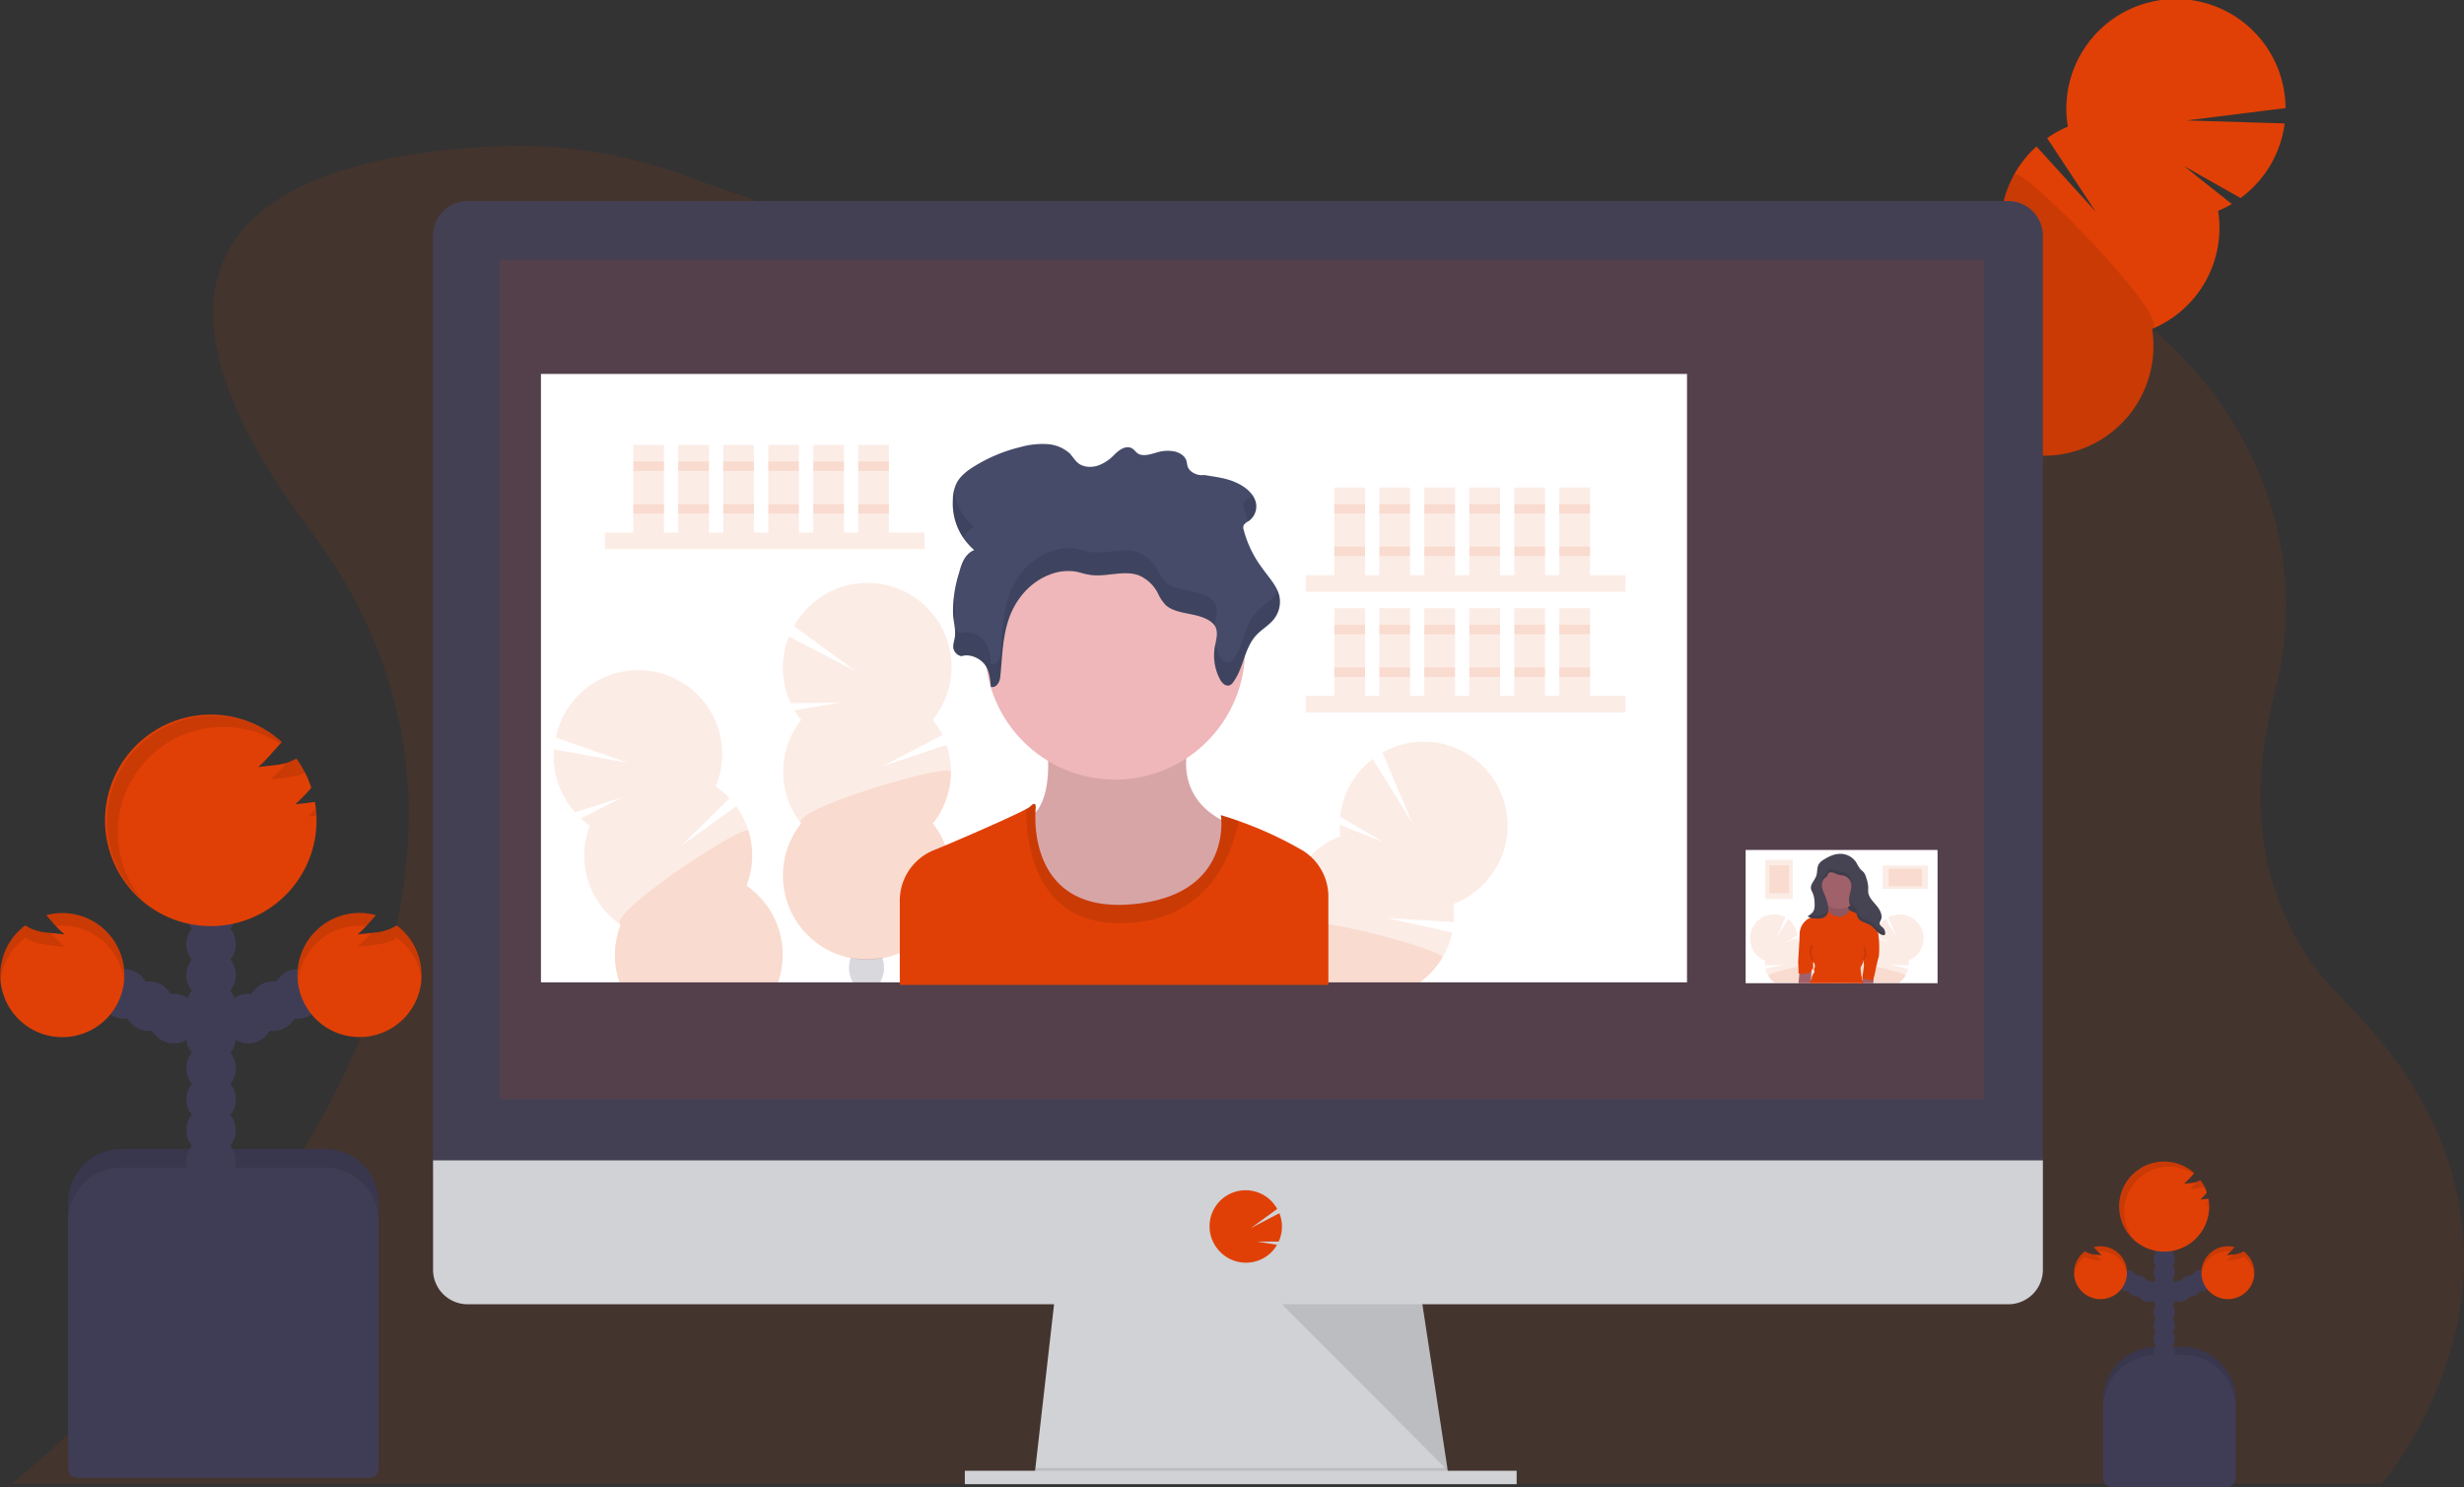 <svg data-name="Layer 1" xmlns="http://www.w3.org/2000/svg" width="1155.6" height="697.6"><rect width="100%" height="100%" fill="#333333" stroke="none"/><path d="M1143.4 650.6a189 189 0 01-16.4 31.6 136.4 136.4 0 01-10 13.6v.2H5.5l.2-.2c1-.8 6.9-5.5 16-13.6 6.5-5.9 14.8-13.5 24-22.6 75.5-74.2 220.5-250 99.7-411C33.3 99 154.1 71.8 234 68.6a228.3 228.3 0 0189.8 14.7 797.7 797.7 0 00192 45.3l8.6 1a840.2 840.2 0 00139.8 2.5l4.2-.3A831.8 831.8 0 00805 110.6l8.6-2C963.3 74 1101.2 192 1066.7 325.4c-12.7 49.3-9.5 101.9 33 144.4 69.6 69.4 61.1 137.8 43.7 180.8z" fill="#e04006" opacity=".1"/><ellipse cx="919.8" cy="372.9" rx="14.1" ry="10.7" transform="rotate(-60.8 822.5 341.3)" fill="#3f3d56"/><ellipse cx="928.2" cy="357.9" rx="14.1" ry="10.7" transform="rotate(-60.8 830.9 326.3)" fill="#3f3d56"/><ellipse cx="936.6" cy="343" rx="14.1" ry="10.7" transform="rotate(-60.8 839.3 311.3)" fill="#3f3d56"/><ellipse cx="945" cy="328" rx="14.1" ry="10.7" transform="rotate(-60.8 847.7 296.3)" fill="#3f3d56"/><ellipse cx="953.3" cy="313" rx="14.1" ry="10.7" transform="rotate(-60.8 856 281.3)" fill="#3f3d56"/><ellipse cx="961.7" cy="298" rx="14.1" ry="10.7" transform="rotate(-60.8 864.4 266.3)" fill="#3f3d56"/><ellipse cx="970.1" cy="283" rx="14.1" ry="10.7" transform="rotate(-60.8 872.8 251.3)" fill="#3f3d56"/><path d="M1040.3 98.9a52.4 52.4 0 006.4-3.2l-22.4-17.8 26.5 15a51.5 51.5 0 0020.7-35l-46-1.4 46.4-5.8a51.4 51.4 0 10-102.1 8.7 51.7 51.7 0 00-9.7 5.4l22.7 34.4-27.7-30.5a51.4 51.4 0 00-16.3 46.2 51.4 51.4 0 1070.5 39.4 51.4 51.4 0 0031-55.4z" fill="#e04006"/><path d="M944.7 81.8a51.3 51.3 0 00-5.9 33.1 51.4 51.4 0 1070.5 39.5c10.3-4.3-61.8-77.6-64.6-72.6z" opacity=".1"/><path d="M1011.4 631.8h12.1a25 25 0 0125 25v37h-62.1v-37a25 25 0 0125-25z" fill="#3f3d56"/><path d="M1011.4 631.8h12.1a25 25 0 0125 25v37h-62.1v-37a25 25 0 0125-25z" opacity=".1"/><circle cx="1015" cy="640.5" r="5" fill="#3f3d56"/><circle cx="1015" cy="634.3" r="5" fill="#3f3d56"/><circle cx="1015" cy="628" r="5" fill="#3f3d56"/><circle cx="1015" cy="621.8" r="5" fill="#3f3d56"/><circle cx="1015" cy="615.6" r="5" fill="#3f3d56"/><circle cx="1015" cy="609.4" r="5" fill="#3f3d56"/><circle cx="1015" cy="603.2" r="5" fill="#3f3d56"/><circle cx="1022.4" cy="605.7" r="5" fill="#3f3d56"/><circle cx="1027.4" cy="603.2" r="5" fill="#3f3d56"/><circle cx="1032.4" cy="600.7" r="5" fill="#3f3d56"/><circle cx="1015" cy="597" r="5" fill="#3f3d56"/><circle cx="1015" cy="590.8" r="5" fill="#3f3d56"/><circle cx="1015" cy="584.6" r="5" fill="#3f3d56"/><circle cx="1015" cy="578.4" r="5" fill="#3f3d56"/><path d="M1035.6 562.3l-3.7.4a28.6 28.6 0 003.1-3.3 21 21 0 00-3-5.8 10.3 10.3 0 01-4 1.3l-3.7.4a66.4 66.4 0 004.8-5 21.1 21.1 0 107 15.6 20.7 20.7 0 00-.4-3.7zM1052.2 587a9.8 9.8 0 01-4.2 1.4l-3.7.4a36.4 36.4 0 003.7-3.8 12.8 12.8 0 00-3.2-.4 12.4 12.4 0 107.4 2.4z" fill="#e04006"/><circle cx="1007.5" cy="605.7" r="5" fill="#3f3d56"/><circle cx="1002.5" cy="603.2" r="5" fill="#3f3d56"/><circle cx="997.6" cy="600.7" r="5" fill="#3f3d56"/><path d="M977.8 587a9.8 9.8 0 004.2 1.4l3.7.4a36.4 36.4 0 01-3.7-3.8 12.8 12.8 0 013.2-.4 12.4 12.4 0 11-7.4 2.4z" fill="#e04006"/><path d="M1011.4 635.5h12.1a25 25 0 0125 25v32.9a4.2 4.2 0 01-4.2 4.2h-53.7a4.2 4.2 0 01-4.2-4.2v-32.9a25 25 0 0125-25z" fill="#3f3d56"/><g opacity=".1"><path d="M1036 563.7a16.2 16.2 0 01-1.7 1.5l1.7-.1v-1.4zM1026.9 557.8l3.7-.4a11.6 11.6 0 003.2-1 22.6 22.6 0 00-1.7-2.8 7.5 7.5 0 01-2 .9 29.6 29.6 0 01-3.2 3.3zM996.3 568.4a21 21 0 0132.5-17.7l.3-.4a21.1 21.1 0 10-27.8 31.8 21 21 0 01-5-13.7z"/></g><g opacity=".1"><path d="M1044.3 591.3c1.2 0 2.5-.2 3.7-.4a9.8 9.8 0 004.2-1.4 12.4 12.4 0 015 8.8 11.6 11.6 0 000-1.3 12.4 12.4 0 00-5-10 9.8 9.8 0 01-4.1 1.4l-1 .1a24.6 24.6 0 01-2.8 2.8zM1044.8 587l1.2.1 2-2.1a12.8 12.8 0 00-3.2-.4 12.4 12.4 0 00-12.4 12.4v1.2a12.4 12.4 0 0112.4-11.2z"/></g><g opacity=".1"><path d="M985.6 591.3c-1.2 0-2.4-.2-3.7-.4a9.8 9.8 0 01-4.1-1.4 12.4 12.4 0 00-5 8.8 11.6 11.6 0 01-.1-1.3 12.4 12.4 0 015-10 9.8 9.8 0 004.2 1.4l1 .1a25.5 25.5 0 002.8 2.8zM985.1 587l-1.2.1-2-2.1a12.8 12.8 0 013.2-.4 12.4 12.4 0 0112.5 12.4v1.2A12.4 12.4 0 00985 587z"/></g><path d="M57 539h95.5a25 25 0 0125 25v120.5H32V564a25 25 0 0125-25z" fill="#3f3d56"/><path d="M57 539h95.5a25 25 0 0125 25v120.5H32V564a25 25 0 0125-25z" opacity=".1"/><circle cx="99" cy="559.3" r="11.6" fill="#3f3d56"/><circle cx="99" cy="544.8" r="11.6" fill="#3f3d56"/><circle cx="99" cy="530.2" r="11.6" fill="#3f3d56"/><circle cx="99" cy="515.7" r="11.6" fill="#3f3d56"/><circle cx="99" cy="501.1" r="11.6" fill="#3f3d56"/><circle cx="99" cy="486.6" r="11.6" fill="#3f3d56"/><circle cx="99" cy="472" r="11.6" fill="#3f3d56"/><circle cx="116.4" cy="477.8" r="11.6" fill="#3f3d56"/><circle cx="128.1" cy="472" r="11.6" fill="#3f3d56"/><circle cx="139.7" cy="466.2" r="11.6" fill="#3f3d56"/><circle cx="99" cy="457.4" r="11.6" fill="#3f3d56"/><circle cx="99" cy="442.9" r="11.6" fill="#3f3d56"/><circle cx="99" cy="428.3" r="11.6" fill="#3f3d56"/><circle cx="99" cy="413.8" r="11.6" fill="#3f3d56"/><path d="M147.2 376.2q-4.3.7-8.7 1a67.8 67.8 0 007.5-7.7 49.4 49.4 0 00-7-13.7 23.7 23.7 0 01-9.2 3l-8.7 1c3.8-3.2 7.4-7.9 11.1-11.7a49.6 49.6 0 1015.5 28.1zM186.1 434.1a23 23 0 01-9.7 3.3l-8.7.9c3-2.4 5.7-5.8 8.6-9a29.1 29.1 0 109.8 4.8z" fill="#e04006"/><circle cx="81.5" cy="477.8" r="11.6" fill="#3f3d56"/><circle cx="69.9" cy="472" r="11.6" fill="#3f3d56"/><circle cx="58.2" cy="466.2" r="11.6" fill="#3f3d56"/><path d="M11.8 434.1a23 23 0 009.8 3.3l8.7.9c-3-2.4-5.8-5.8-8.6-9a29.1 29.1 0 11-9.9 4.8z" fill="#e04006"/><path d="M57 547.7h95.5a25 25 0 0125 25V689a4.2 4.2 0 01-4.2 4.2h-137A4.2 4.2 0 0132 689V572.7a25 25 0 0125-25z" fill="#3f3d56"/><g opacity=".1"><path d="M148.1 379.4a37.6 37.6 0 01-3.7 3.6l4-.4-.3-3.2zM126.9 365.5c3-.2 5.8-.5 8.7-1a27.7 27.7 0 007.6-2 50.5 50.5 0 00-4.1-6.7 17.2 17.2 0 01-4.7 2 69.2 69.2 0 01-7.5 7.7zM55.3 390.5a49.4 49.4 0 0176.2-41.6l.7-.8A49.4 49.4 0 1067 422.4a49.2 49.2 0 01-11.7-31.9z"/></g><g opacity=".1"><path d="M167.7 444.1q4.3-.3 8.7-1c3.4-.4 7-1.2 9.7-3.2a29 29 0 0111.7 20.6l.2-3a29 29 0 00-11.8-23.4 23 23 0 01-9.8 3.3l-2.3.2a57.6 57.6 0 01-6.4 6.5zM168.8 434.2a28 28 0 013 .2l4.4-5a29 29 0 00-36.5 28l.1 3a29.1 29.1 0 0129-26.2z"/></g><g opacity=".1"><path d="M30.3 444.1q-4.4-.3-8.7-1c-3.4-.4-7-1.2-9.8-3.2A29 29 0 00.2 460.5l-.2-3A29 29 0 0111.8 434a23 23 0 009.8 3.3l2.3.2a58.5 58.5 0 006.4 6.5zM29.1 434.2a28 28 0 00-3 .2l-4.4-5a29 29 0 0136.5 28l-.1 3a29.1 29.1 0 00-29-26.2z"/></g><path fill="#d0d2d5" d="M680 696.1l-195-2.5.6-5 9.4-82.5h171.2l12.6 82.5 1 6.3.2 1.2z"/><path opacity=".1" d="M679.8 694.9h-97.3l-97.5-1.3.6-5h193.2l1 6.3z"/><path fill="#d0d2d5" d="M452.5 689.9h258.8v6.3H452.5z"/><path d="M958.1 110.6a16.3 16.3 0 00-16.2-16.3H219.3a16.3 16.3 0 00-16.2 16.3v438h755z" fill="#444053"/><path d="M203.1 544.3v51.3a16.2 16.2 0 0016.2 16.2h722.6a16.2 16.2 0 0016.2-16.2v-51.3z" fill="#d0d2d5"/><path fill="#e04006" opacity=".1" d="M234.3 121.8h696.3v393.8H234.3z"/><path d="M584.3 592.3a16.9 16.9 0 0013.3-6.4 18.2 18.2 0 001.3-2l-9.2-1.5h10a16.8 16.8 0 00.3-13.3l-13.4 7 12.4-9a16.9 16.9 0 10-28 18.7 16.9 16.9 0 0013.3 6.5z" fill="#e04006"/><path opacity=".1" d="M601.2 611.8l77.8 78-12-78h-65.8z"/><path fill="#fff" d="M253.7 175.4h537.5v285.4H253.7z"/><path fill="#e04006" opacity=".1" d="M283.7 249.8h149.9v7.8H283.7zM297 208.7h14.4v41.1H297zM318.1 208.7h14.4v41.1h-14.4zM339.2 208.7h14.4v41.1h-14.4zM360.3 208.7h14.4v41.1h-14.4zM381.4 208.7h14.4v41.1h-14.4zM402.5 208.7h14.4v41.1h-14.4z"/><path fill="#e04006" opacity=".1" d="M297 216.5h14.4v4.4H297zM318.1 216.5h14.4v4.4h-14.4zM339.2 216.5h14.4v4.4h-14.4zM360.3 216.5h14.4v4.4h-14.4zM381.4 216.5h14.4v4.4h-14.4zM402.5 216.5h14.4v4.4h-14.4zM297 236.5h14.4v4.4H297zM318.1 236.5h14.4v4.4h-14.4zM339.2 236.5h14.4v4.4h-14.4zM360.3 236.5h14.4v4.4h-14.4zM381.4 236.5h14.4v4.4h-14.4zM402.5 236.5h14.4v4.4h-14.4zM612.4 269.8h149.9v7.8H612.4zM625.8 228.7h14.4v41.1h-14.4zM646.9 228.7h14.4v41.1h-14.4zM668 228.7h14.4v41.1H668zM689.1 228.7h14.4v41.1h-14.4zM710.2 228.7h14.4v41.1h-14.4zM731.3 228.7h14.4v41.1h-14.4z"/><path fill="#e04006" opacity=".1" d="M625.8 236.5h14.4v4.4h-14.4zM646.9 236.5h14.4v4.4h-14.4zM668 236.5h14.4v4.4H668zM689.1 236.5h14.4v4.4h-14.4zM710.2 236.5h14.4v4.4h-14.4zM731.3 236.5h14.4v4.4h-14.4zM625.8 256.4h14.4v4.4h-14.4zM646.9 256.4h14.4v4.4h-14.4zM668 256.4h14.4v4.4H668zM689.1 256.4h14.4v4.4h-14.4zM710.2 256.4h14.4v4.4h-14.4zM731.3 256.4h14.4v4.4h-14.4zM612.4 326.4h149.9v7.8H612.4z"/><path fill="#e04006" opacity=".1" d="M625.8 285.3h14.4v41.1h-14.4zM646.9 285.3h14.4v41.1h-14.4zM668 285.3h14.4v41.1H668zM689.1 285.3h14.4v41.1h-14.4zM710.2 285.3h14.4v41.1h-14.4zM731.3 285.3h14.4v41.1h-14.4z"/><path fill="#e04006" opacity=".1" d="M625.8 293.1h14.4v4.4h-14.4zM646.9 293.1h14.4v4.4h-14.4zM668 293.1h14.4v4.4H668zM689.1 293.1h14.4v4.4h-14.4zM710.2 293.1h14.4v4.4h-14.4zM731.3 293.1h14.4v4.4h-14.4zM625.8 313.1h14.4v4.4h-14.4zM646.9 313.1h14.4v4.4h-14.4zM668 313.1h14.4v4.4H668zM689.1 313.1h14.4v4.4h-14.4zM710.2 313.1h14.4v4.4h-14.4zM731.3 313.1h14.4v4.4h-14.4zM375.7 337.7a39.6 39.6 0 01-3.1-4.5l21.6-3.6-23.4.2a39.4 39.4 0 01-.8-31.2l31.4 16.3-29-21.2a39.4 39.4 0 1165 44 39.3 39.3 0 014.6 7.1l-28 14.6 29.9-10a39.3 39.3 0 01-6.4 36.9 39.4 39.4 0 11-61.8 0 39.4 39.4 0 010-48.6z"/><path d="M446 362a39.2 39.2 0 01-8.5 24.3 39.4 39.4 0 11-61.8 0c-5.3-6.7 70.2-28.7 70.2-24.3z" fill="#e04006" opacity=".1"/><path d="M412.9 460.5l.2.3h-13.4l.2-.3a13 13 0 01-1.7-6.6 13.6 13.6 0 01.8-4.6l2.7.3a46.9 46.9 0 009.4 0c.8 0 1.8-.2 2.7-.4a.6.6 0 010 .1 13.3 13.3 0 01.8 4.6 13 13 0 01-1.7 6.6z" fill="#3f3d56" opacity=".2"/><path d="M364.9 460.8h-74.3l-.5-1.3a39.1 39.1 0 011-25.7 39.3 39.3 0 01-14.5-46.5 40.7 40.7 0 01-4.2-3.4L292 374l-22.3 7a39.4 39.4 0 01-9.9-29.5l34.7 6.3-33.8-11.8a39.4 39.4 0 1175 22.9 40 40 0 016.4 5.5l-22.4 22.2 25.6-18.4a39.4 39.4 0 014.8 37.2 39.4 39.4 0 0114.8 45.3z" fill="#e04006" opacity=".1"/><path d="M364.9 460.8h-74.3l-.5-1.3a39.1 39.1 0 011-25.7c-7-4.9 58.6-48.2 60-44a39.3 39.3 0 01-1 25.7 39.4 39.4 0 0114.8 45.3zM701.3 407.5a39.2 39.2 0 01-19.7 16.6 40.6 40.6 0 01.2 8.4l-31.5-1.9 30.8 6.8a39.4 39.4 0 01-15.2 23.4h-43v1.1h-43.6l.3-1a39.5 39.5 0 0124-26.8 39.4 39.4 0 0125-41.8 39.4 39.4 0 01-.3-5.4l20.3 8-20.1-11.8a39.4 39.4 0 0115.3-27.1l18.5 30-13.9-33a39.3 39.3 0 0153 54.5z" fill="#e04006" opacity=".1"/><path d="M676.4 449.3a38.8 38.8 0 01-10.5 11.5h-43v1.1h-43.6l.3-1a39.5 39.5 0 0124-26.8c-.4-2.9 8.1-2.5 19.4-.6 22 3.7 54.9 13.3 53.4 15.8z" fill="#e04006" opacity=".1"/><path d="M490.4 344.3s5.4 29.1-6.6 38.6 10.1 66.6 47 60 51.6-54.6 51.6-54.6-36.8-7.6-23.1-46.2z" fill="#efb7b9"/><path d="M490.4 344.3s5.4 29.1-6.6 38.6 10.1 66.6 47 60 51.6-54.6 51.6-54.6-36.8-7.6-23.1-46.2z" opacity=".1"/><circle cx="523" cy="304.8" r="60.9" fill="#efb7b9"/><path d="M623 420.5V462H422v-39.5a25.5 25.5 0 0115.5-23.5l5.8-2.4c14.6-6.2 32.3-14 38-17.1a9.5 9.5 0 001.9-1.2c3.1-3.2 2.5 1 2.5 1l-.1 2c-.4 9.4 1 46 43.9 43 41.8-3 43.7-31.3 43.3-39.6a20.7 20.7 0 00-.2-2.3 176.5 176.5 0 0137.4 16 25.4 25.4 0 0113 22.2z" fill="#e04006"/><path d="M581 385c-3.5 16.5-14.6 47.3-54.7 48-42.7 1-45.2-41.6-45-53.6a9.3 9.3 0 001.9-1.2c3.1-3.1 2.5 1 2.5 1s-5.4 48.5 43.8 45 43-41.9 43-41.9c0-.2 3.7 1 8.5 2.8z" opacity=".1"/><path d="M450.9 307.8c4-1.3 8.8 1 11 4s2.5 6.9 2.8 10.4c2.7.6 4.2-2.4 4.4-4.6 1-9.3 1-18.6 4.1-27.5s9.9-17.5 20.3-21a23.4 23.4 0 0111-1c2.1.4 4.2 1.2 6.4 1.5 7.6 1.3 15.8-2.3 23 .2a18 18 0 019.3 8.8 19.3 19.3 0 003.6 5.3c3 2.7 7.8 3.4 12.1 4.3s9 2.3 11 5.6c1.6 3 .4 6.5-.2 9.8a23.9 23.9 0 002.5 15.1c.8 1.5 2.4 3.3 4.3 2.8a3.8 3.8 0 002-1.7c5-7 5-16.1 11.1-22.3 2.1-2.1 4.8-3.8 6.9-6a13.2 13.2 0 003.5-12c-1.1-4.7-5-8.7-8-13a51 51 0 01-8.7-17.9 3.2 3.2 0 010-2.3 6.3 6.3 0 012.2-1.8 8.4 8.4 0 002.8-10.7c-1.7-3.6-5.6-6.3-9.9-8s-9-2.2-13.7-3c-3 .5-6.6-1.2-7.6-3.7-.4-1-.4-2.2-.8-3.3-.8-2.1-3.2-3.6-5.8-4.1a17 17 0 00-7.8.5c-2.9.8-6.2 2-8.8.7-1.3-.8-2-2.2-3.4-2.8-3-1.2-6 1.3-8 3.3a19.7 19.7 0 01-7.3 4.9c-2.9 1-6.4 1-8.9-.6-2-1.3-3-3.3-4.6-5a17.3 17.3 0 00-10.9-4.4 38.4 38.4 0 00-12.2 1.4 74.2 74.2 0 00-21.6 9c-3.3 2-6.5 4.5-8.2 7.6a17.4 17.4 0 00-1.9 8 28.6 28.6 0 0010 23.7c-4.5 1.9-6 6.5-7.1 10.7a58.6 58.6 0 00-2.8 20c.3 3.4 1.3 6.9.8 10.3-.3 1.7-.9 3.4-.7 5a4.8 4.8 0 003.8 3.8z" fill="#454b69"/><g opacity=".1"><path d="M599.1 277a14.3 14.3 0 01-2.6 3.9c-2 2-4.8 3.7-6.8 5.8-6.3 6.3-6.1 15.4-11.1 22.4a3.8 3.8 0 01-2 1.6c-2 .5-3.6-1.2-4.4-2.7a24.3 24.3 0 01-2.2-5.9l-.3 1.6a23.9 23.9 0 002.5 15c.8 1.6 2.4 3.3 4.3 2.8a3.8 3.8 0 002-1.7c5-7 5-16 11.2-22.3 2-2 4.7-3.7 6.8-5.9a13.2 13.2 0 003.5-12 14.4 14.4 0 00-.9-2.6zM585.5 233.8a6.1 6.1 0 00-2.2 1.8 3.2 3.2 0 000 2.4 48.9 48.9 0 002.2 6.6 8.4 8.4 0 002.8-10.8 11 11 0 00-1-1.7 8.3 8.3 0 01-1.8 1.7zM457 247.3a27.1 27.1 0 01-9.6-17 24 24 0 00-.5 4 30.4 30.4 0 004.8 18 10.2 10.2 0 015.2-5zM569.7 292.9c.6-3.3 1.8-6.8.1-9.8-1.8-3.3-6.5-4.8-10.9-5.7s-9-1.5-12-4.2a19.3 19.3 0 01-3.7-5.3 18 18 0 00-9.4-8.8c-7-2.5-15.3 1-22.9-.2-2.2-.4-4.2-1.1-6.4-1.5a23.4 23.4 0 00-11 1c-10.4 3.4-17.2 12-20.3 21s-3.1 18.2-4 27.4c-.3 2.2-1.8 5.2-4.5 4.7-.2-3.6-.6-7.4-2.8-10.5s-7-5.3-11-4a5.3 5.3 0 01-3-2 16.8 16.8 0 01-.1 4c-.3 1.7-.8 3.3-.7 5a4.8 4.8 0 003.8 3.8c4-1.3 8.8 1 11 4s2.5 6.9 2.8 10.4c2.7.6 4.1-2.4 4.4-4.6 1-9.3 1-18.6 4.1-27.5s9.9-17.5 20.2-21a23.4 23.4 0 0111-1c2.2.4 4.3 1.2 6.5 1.5 7.6 1.3 15.8-2.3 23 .2a18 18 0 019.3 8.8 19.3 19.3 0 003.6 5.3c3 2.7 7.8 3.4 12.1 4.3s8.7 2.2 10.7 5.3l.1-.6zM447.8 288.3a28.1 28.1 0 00-.5-8 36.2 36.2 0 00-.3 8.4l.3 2.2.5-2.6z"/></g><path fill="#fff" d="M818.7 398.7h90v62.5h-90z"/><path d="M900.7 445.8a11.1 11.1 0 01-5.6 4.7 11.4 11.4 0 010 2.4l-9-.5 8.8 2a11.3 11.3 0 01-4.3 6.6h-12.2v.3H866v-.3a11 11 0 011.3-3 11.1 11.1 0 015.6-4.6 11.2 11.2 0 017.1-12 10 10 0 010-1.4l5.7 2.2-5.7-3.3a11.2 11.2 0 014.3-7.8l5.3 8.6-4-9.4a11.2 11.2 0 0115 15.5z" fill="#e04006" opacity=".1"/><path d="M893.6 457.7a11 11 0 01-3 3.3h-12.2v.3H866v-.3a11 11 0 011.3-2.9 11.1 11.1 0 015.6-4.7c-.1-.8 2.3-.7 5.5-.2 6.3 1.1 15.6 3.8 15.2 4.5zM822.1 445.8a11.1 11.1 0 005.7 4.7 11.4 11.4 0 000 2.4l9-.5-8.8 2a11.3 11.3 0 004.3 6.6h12.2v.3h12.4v-.3a11.7 11.7 0 00-1.3-3 11.2 11.2 0 00-5.6-4.6 11.2 11.2 0 00-7.1-12 11.4 11.4 0 000-1.4l-5.7 2.2 5.7-3.3a11.2 11.2 0 00-4.3-7.8l-5.3 8.6 4-9.4a11.2 11.2 0 00-15 15.5z" fill="#e04006" opacity=".1"/><path d="M829.3 457.7a11 11 0 003 3.3h12.2v.3h12.4v-.3a11.7 11.7 0 00-1.3-2.9 11.2 11.2 0 00-5.6-4.7c0-.8-2.3-.7-5.5-.2-6.3 1.1-15.7 3.8-15.2 4.5z" fill="#e04006" opacity=".1"/><path fill="#464353" d="M852.5 412.4h20.1v22.4h-20.1z"/><path opacity=".1" d="M852.5 412.4h20.1v22.4h-20.1z"/><path fill="#a1616a" d="M844 455.4l-.5 5.8h5.8l.3-7.7-5.7 1.9zM874.2 455.4l-.9 5.8h5.3l.3-7.7-4.7 1.9zM857.5 423.7s-.2 2.9-.9 3.6 6.3 7.5 11.7.9c0 0-2.3-2-1.7-4.3s-9-.2-9-.2z"/><path d="M857.5 423.7s-.2 2.9-.9 3.6 6.3 7.5 11.7.9c0 0-2.3-2-1.7-4.3s-9-.2-9-.2z" opacity=".1"/><circle cx="862.6" cy="416.2" r="10.1" fill="#a1616a"/><path d="M862 429.9s-4.2 0-4.8-4a25.7 25.7 0 01-2.7 2c-.4.2-4.4 2.5-5.2 2.6a4.3 4.3 0 00-2 1 8.7 8.7 0 00-3.3 6.6c-.1 4.5-.7 13.3-.7 13.3l.2 3.2v2s3.8 1 6-1c0 0 0-.7.5-1s.4-1.2.4-1.6a16.2 16.2 0 010-1.9 1.3 1.3 0 00.5.8 4.3 4.3 0 01.2 1.8c-.2.4-.5 1.4-.2 1.6a1 1 0 01-.2 1.1 6.9 6.9 0 00-.9 1.8s-.2 1.2-.4 1.4a5.8 5.8 0 00-.5 1.6h25a24 24 0 01-1-4c0-.5-.6-3.1-.1-3.8a5.3 5.3 0 001-3.2l.4 2.7-.8 6s4.6 1.5 5.1.6a32 32 0 001.2-4.9s1.1-5 1.4-5.7 1-14.5-2.8-16.6-10.9-5.4-11-5.3a4.7 4.7 0 01-5.3 2.9z" fill="#e04006"/><path d="M850 443.5a5 5 0 00-.9 3.5 9.7 9.7 0 001.2 3.4M874.3 444.4a10.6 10.6 0 01.4 1.6 4.8 4.8 0 01-.7 3.9" fill="none" stroke="#000" stroke-miterlimit="10" opacity=".1"/><path d="M858 409.3a3.3 3.3 0 012.4.3 12.3 12.3 0 002.2.8c.6.2 1 .2 1.6.2a5 5 0 014 3.9c.4 2.5-1 4.9-1 7.4a6.2 6.2 0 001.4 4 11.6 11.6 0 012 2.3c.3.6.3 1.4.6 2a5.2 5.2 0 002.9 2.4 19.4 19.4 0 013.4 1.6c2 1.3 3.2 3.9 5.5 4.4a1 1 0 00.8 0 .9.9 0 00.3-.7 3.3 3.3 0 00-1-2.7c-.5-.5-1.3-1-1.5-1.7s.3-1.5.6-2.2c.8-2.2-.6-4.7-2.2-6.6s-3.4-3.6-3.8-6a15.8 15.8 0 010-2.3 15.8 15.8 0 00-1-4.8 7 7 0 00-1.1-2.4l-1.7-1.6a24.7 24.7 0 01-1.8-3 9 9 0 00-7.4-4.1c-2.8 0-5.5 1.2-7.8 2.7a6.7 6.7 0 00-2.3 2c-1 1.5-.7 3.6-1.2 5.4s-2 3.2-2.5 5a3.4 3.4 0 000 1.5 8.1 8.1 0 00.7 1.6 12 12 0 01.9 4c.1 1.8.2 3.6-.7 5a8.2 8.2 0 01-2.5 2.1 4.9 4.9 0 003.5 1c1.9.2 4 0 5.3-1.4a5.2 5.2 0 00.8-3.7 15.3 15.3 0 00-.9-4c-.6-1.9-1.6-3.6-2-5.6a5.2 5.2 0 011-4l1.4-1.1c.4-.7.3-1.4 1.2-1.7z" fill="#464353"/><g opacity=".1"><path d="M850 418.6a12 12 0 011 4v1.4a13.8 13.8 0 000-3 11.8 11.8 0 00-.9-4 9 9 0 01-.7-1.6 3.4 3.4 0 000 1.6 8.1 8.1 0 00.7 1.6zM856.7 427.8c-1.2 1.5-3.4 1.6-5.3 1.5a7.8 7.8 0 01-2.4-.3l-1.2.8a4.9 4.9 0 003.5 1.1c2 0 4.1 0 5.3-1.5a5 5 0 00.8-3.4 3.8 3.8 0 01-.7 1.8zM881.7 431.8a1.6 1.6 0 000 .3l.5-.8a4.1 4.1 0 00.2-2 4.1 4.1 0 01-.2.4c-.2.7-.7 1.4-.5 2.1zM868.2 415a6.3 6.3 0 000-2.1 5 5 0 00-4-3.9l-1.5-.1a13 13 0 01-2.2-1 3.3 3.3 0 00-2.4-.2c-.9.3-.8 1-1.2 1.7-.3.5-1 .7-1.3 1.1a5.2 5.2 0 00-1 3.7 4.5 4.5 0 011-2c.3-.5 1-.7 1.3-1.2.4-.7.2-1.4 1.1-1.7a3.3 3.3 0 012.4.3 12.3 12.3 0 002.2.8c.6.2 1 .2 1.6.2a5 5 0 014 3.9 4 4 0 010 .5zM883.8 437a1 1 0 01-.7 0c-2.4-.6-3.6-3.1-5.5-4.5a20.9 20.9 0 00-3.5-1.5 5.1 5.1 0 01-2.8-2.4l-.7-2a11.7 11.7 0 00-2-2.4 6.2 6.2 0 01-1.4-3.5 7.7 7.7 0 00-.1 1.1 6.2 6.2 0 001.5 4 11.6 11.6 0 012 2.4c.3.6.3 1.4.6 2a5.2 5.2 0 002.9 2.4 19.4 19.4 0 013.4 1.6c2 1.3 3.2 3.9 5.5 4.4a1 1 0 00.8 0 1 1 0 00.3-.7 3.3 3.3 0 000-1.1.6.6 0 01-.3.2z"/></g><path fill="#e04006" opacity=".1" d="M827.9 403.3h12.9v18.4h-12.9z"/><path fill="#e04006" opacity=".1" d="M829.8 405.9h9.2V419h-9.2zM883 406h21.1v11H883z"/><path fill="#e04006" opacity=".1" d="M885.8 407.5h15.6v8.2h-15.6z"/></svg>